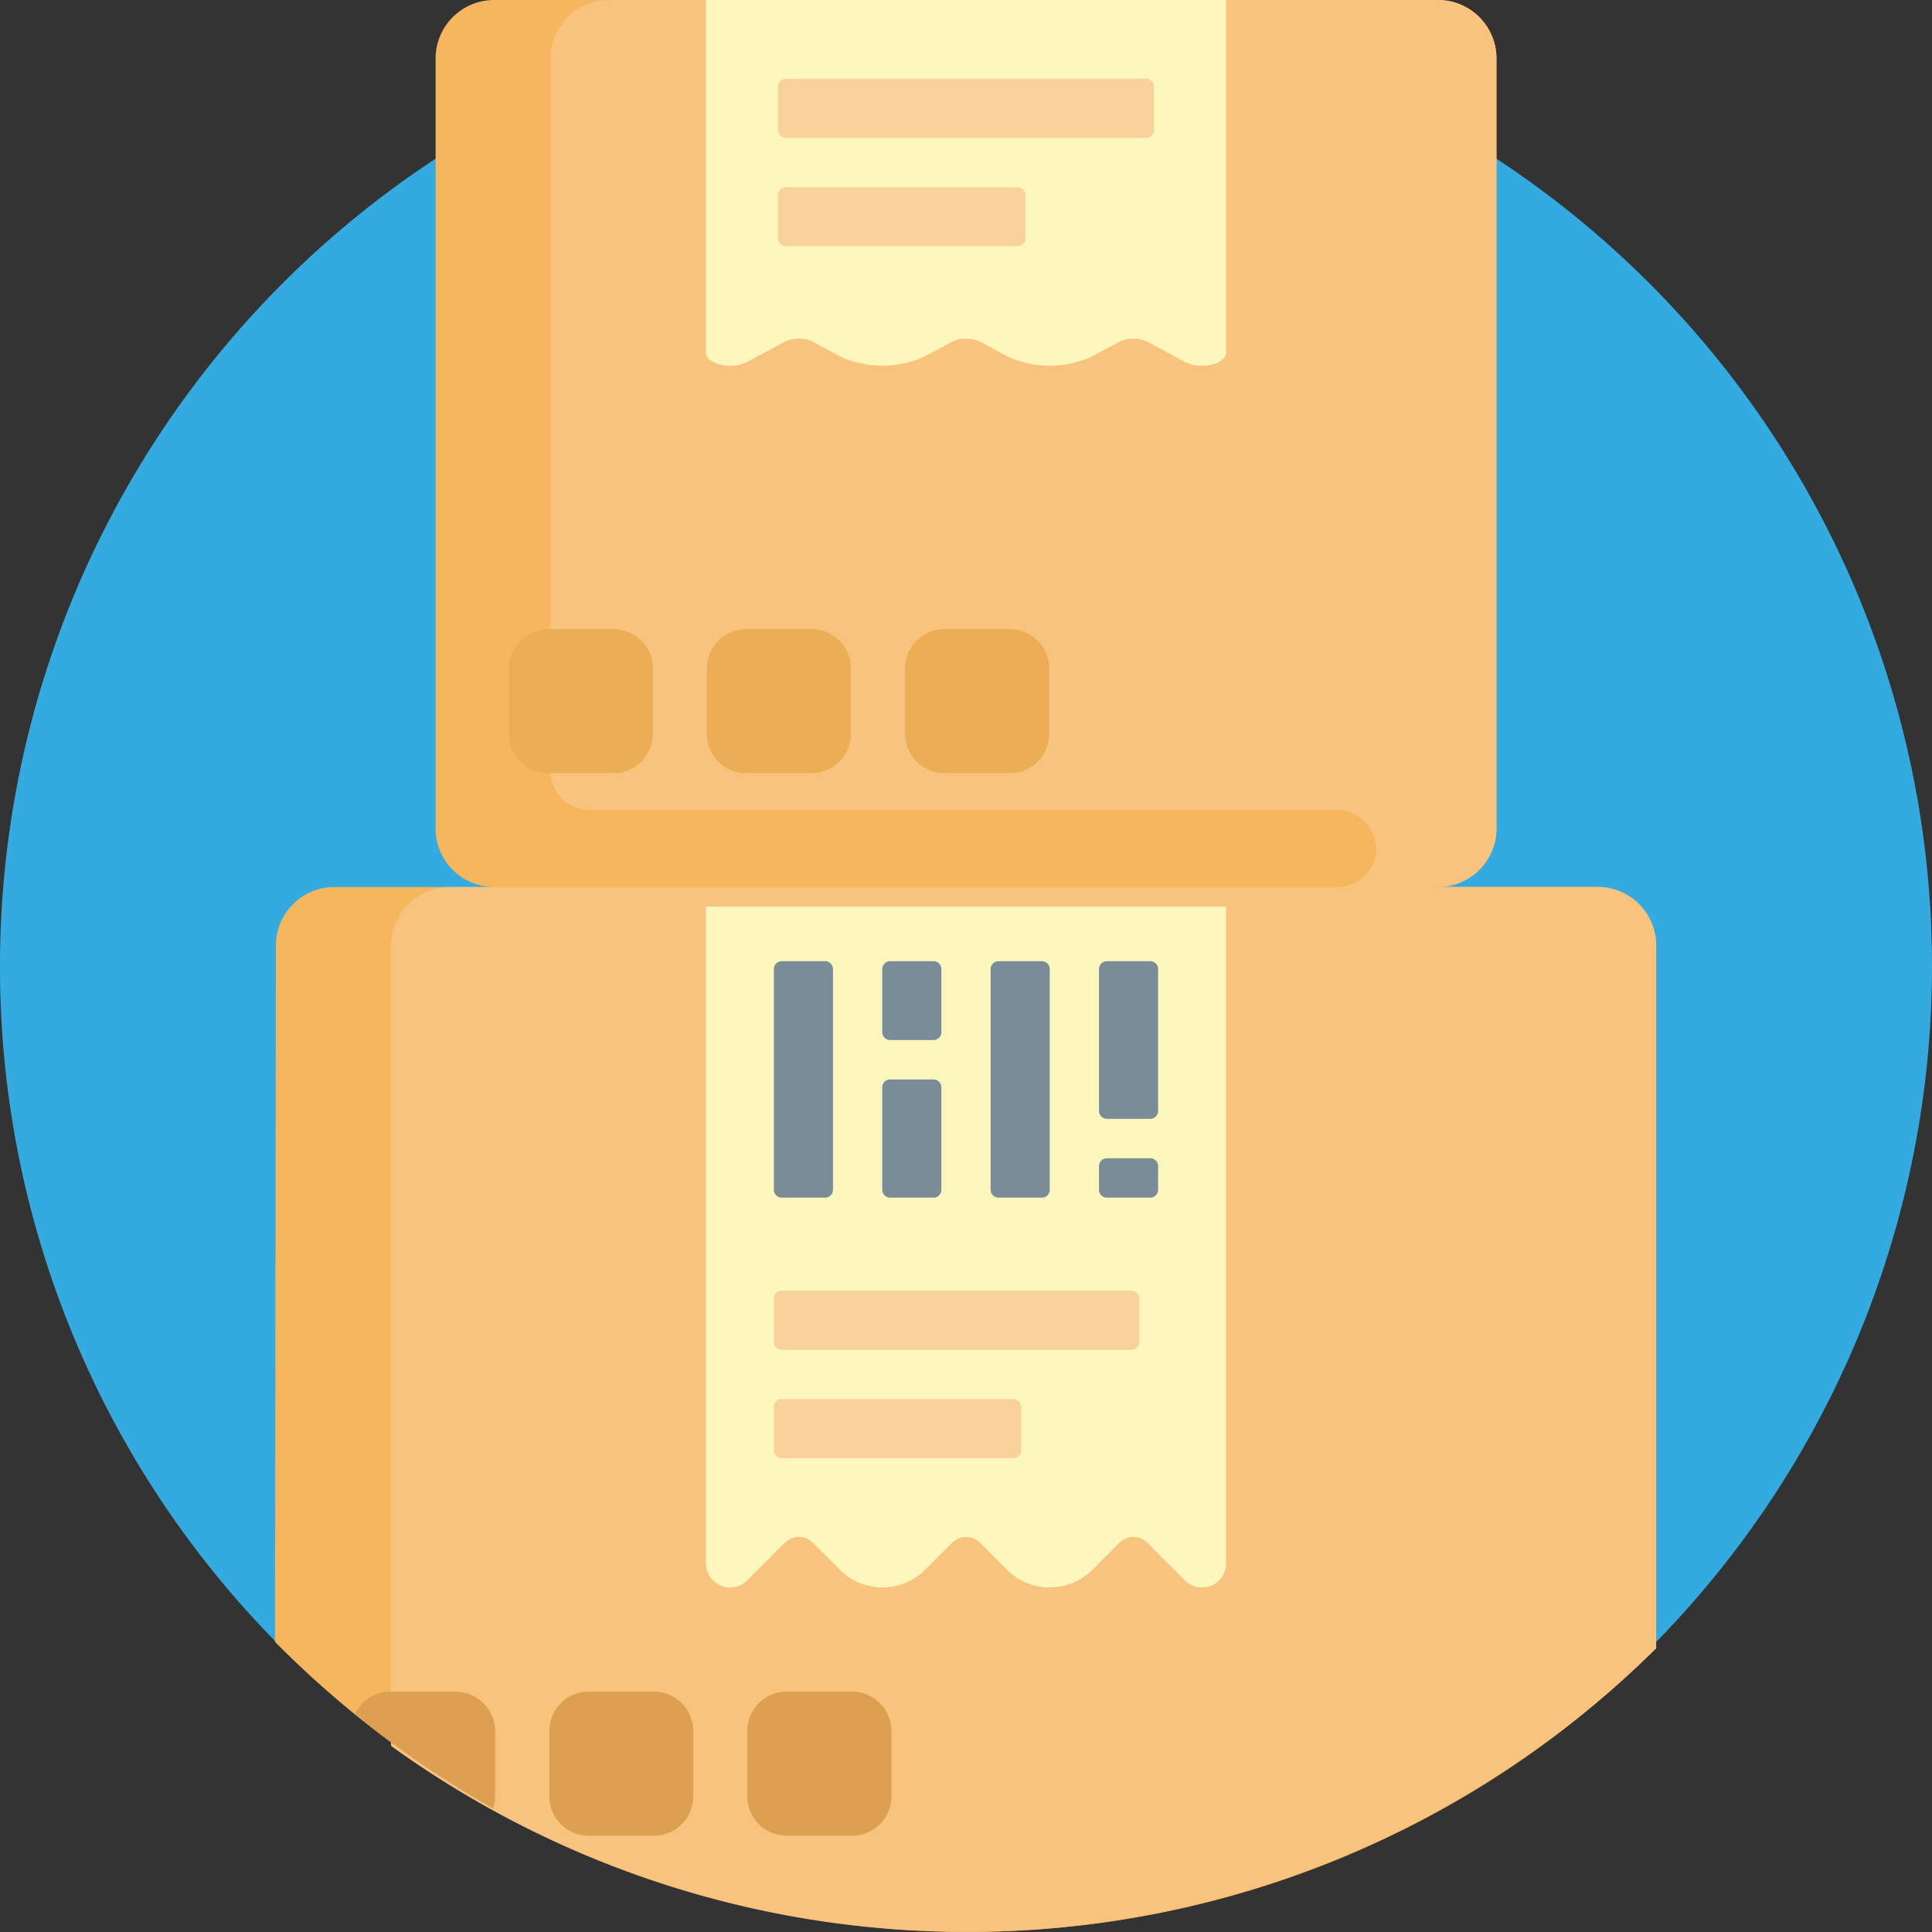 <svg xmlns="http://www.w3.org/2000/svg" width="64" height="64" viewBox="0 0 64 64">
  <rect x="0" y="0" width="64" height="64" fill="#333333" stroke="none"/>
  <g id="Group_4383" data-name="Group 4383" transform="translate(-10 -11)">
    <g id="boxes" transform="translate(10 11)">
      <path id="Path_6937" data-name="Path 6937" d="M0,43.227A32,32,0,1,1,54.943,65.522a2.348,2.348,0,0,1-3.137.211,32.008,32.008,0,0,0-39.614,0,2.34,2.34,0,0,1-3.121-.2A31.871,31.871,0,0,1,0,43.227Zm0,0" transform="translate(0 -11.213)" fill="#34abe0"/>
      <path id="Path_6938" data-name="Path 6938" d="M117.258,31.3V54.6a32.286,32.286,0,0,1-45.752-.212L71.535,31.3a1.938,1.938,0,0,1,1.96-1.916h5.29a1.938,1.938,0,0,1-1.959-1.917V1.916A1.938,1.938,0,0,1,78.785,0h31.222a1.938,1.938,0,0,1,1.959,1.916V27.465a1.938,1.938,0,0,1-1.959,1.917h5.29a1.938,1.938,0,0,1,1.96,1.916Zm0,0" transform="translate(-62.396 0)" fill="#f5b65d"/>
      <path id="Path_6939" data-name="Path 6939" d="M143.081,31.3V54.6a32.511,32.511,0,0,1-41.909,3.234V31.3a1.938,1.938,0,0,1,1.959-1.916h29.375a1.29,1.29,0,0,0,1.3-1.363,1.325,1.325,0,0,0-1.347-1.192h-24.7a1.291,1.291,0,0,1-1.305-1.277V1.916A1.938,1.938,0,0,1,108.418,0h27.417a1.938,1.938,0,0,1,1.958,1.916V27.465a1.938,1.938,0,0,1-1.958,1.917h5.287a1.938,1.938,0,0,1,1.959,1.916Zm0,0" transform="translate(-88.219 0)" fill="#f7c37d"/>
      <path id="Path_6940" data-name="Path 6940" d="M103.165,450.966v2.164a1.305,1.305,0,0,1-1.305,1.305H99.7a1.305,1.305,0,0,1-1.305-1.305v-2.164A1.305,1.305,0,0,1,99.7,449.66h2.164A1.305,1.305,0,0,1,103.165,450.966Zm-7.871-1.305H93.131a1.3,1.3,0,0,0-1.178.746,32.07,32.07,0,0,0,4.582,3.128,1.3,1.3,0,0,0,.065-.4v-2.164a1.305,1.305,0,0,0-1.305-1.305Zm13.13,0h-2.163a1.305,1.305,0,0,0-1.305,1.305v2.164a1.305,1.305,0,0,0,1.305,1.305h2.163a1.306,1.306,0,0,0,1.306-1.305v-2.164A1.306,1.306,0,0,0,108.425,449.66Zm0,0" transform="translate(-80.199 -393.624)" fill="#dca050"/>
      <path id="Path_6941" data-name="Path 6941" d="M136.607,168.321v2.163a1.305,1.305,0,0,1-1.305,1.305h-2.164a1.305,1.305,0,0,1-1.305-1.305v-2.163a1.306,1.306,0,0,1,1.305-1.306H135.3A1.306,1.306,0,0,1,136.607,168.321Zm5.259-1.306H139.7a1.306,1.306,0,0,0-1.305,1.306v2.163a1.305,1.305,0,0,0,1.305,1.305h2.163a1.306,1.306,0,0,0,1.306-1.305v-2.163A1.306,1.306,0,0,0,141.866,167.015Zm6.565,0h-2.163a1.306,1.306,0,0,0-1.305,1.306v2.163a1.305,1.305,0,0,0,1.305,1.305h2.163a1.306,1.306,0,0,0,1.306-1.305v-2.163A1.306,1.306,0,0,0,148.431,167.015Zm0,0" transform="translate(-114.98 -146.175)" fill="#ebae56"/>
      <path id="Path_6942" data-name="Path 6942" d="M185.543,51.108,184.3,52.354a.8.8,0,0,1-1.368-.566V30.029h17.233V51.787a.8.8,0,0,1-1.367.566l-1.246-1.246a.653.653,0,0,0-.923,0l-.894.894a2,2,0,0,1-2.83,0l-.894-.894a.653.653,0,0,0-.923,0l-.894.894a2,2,0,0,1-2.83,0l-.894-.894a.653.653,0,0,0-.923,0Zm0-39.787-1.246.669a1.237,1.237,0,0,1-.567.126c-.442,0-.8-.193-.8-.43V0h17.233V11.686c0,.238-.359.43-.8.43a1.234,1.234,0,0,1-.566-.126l-1.246-.669a1.09,1.09,0,0,0-.923,0l-.894.48a3.337,3.337,0,0,1-2.83,0l-.894-.48a1.09,1.09,0,0,0-.923,0l-.894.48a3.337,3.337,0,0,1-2.83,0l-.894-.48a1.09,1.09,0,0,0-.923,0Zm0,0" transform="translate(-159.547 -0.001)" fill="#fdf7bd"/>
      <path id="Path_6943" data-name="Path 6943" d="M200.82,60.583h11.587a.261.261,0,0,1,.261.261v1.436a.261.261,0,0,1-.261.261H200.82a.261.261,0,0,1-.261-.261V60.844A.261.261,0,0,1,200.82,60.583Zm-.261,3.851v1.436a.261.261,0,0,0,.261.261h7.671a.261.261,0,0,0,.261-.261V64.435a.261.261,0,0,0-.261-.261H200.82A.261.261,0,0,0,200.559,64.435Zm.4-44h11.93a.261.261,0,0,1,.261.261v1.436a.261.261,0,0,1-.261.261h-11.93a.261.261,0,0,1-.261-.261V20.7A.261.261,0,0,1,200.959,20.437Zm-.261,3.851v1.436a.261.261,0,0,0,.261.261h7.671a.261.261,0,0,0,.261-.261V24.289a.261.261,0,0,0-.261-.261h-7.671A.261.261,0,0,0,200.7,24.289Zm0,0" transform="translate(-174.924 -17.826)" fill="#f9d19a"/>
      <path id="Path_6944" data-name="Path 6944" d="M206.107,259.666v3.394a.261.261,0,0,1-.261.261H204.41a.261.261,0,0,1-.261-.261v-3.394a.261.261,0,0,1,.261-.261h1.436A.261.261,0,0,1,206.107,259.666Zm-3.851-4.178h-1.436a.261.261,0,0,0-.261.261v7.311a.261.261,0,0,0,.261.261h1.436a.261.261,0,0,0,.261-.261v-7.311A.261.261,0,0,0,202.256,255.488Zm3.59,0H204.41a.261.261,0,0,0-.261.261v2.089a.261.261,0,0,0,.261.262h1.436a.261.261,0,0,0,.261-.262v-2.089A.261.261,0,0,0,205.846,255.488Zm7.18,0H211.59a.261.261,0,0,0-.261.261v4.7a.261.261,0,0,0,.261.261h1.436a.261.261,0,0,0,.261-.261v-4.7A.261.261,0,0,0,213.027,255.488Zm-3.59,0H208a.261.261,0,0,0-.261.261v7.311a.261.261,0,0,0,.261.261h1.436a.261.261,0,0,0,.261-.261v-7.311A.261.261,0,0,0,209.436,255.488Zm3.59,6.528H211.59a.261.261,0,0,0-.261.261v.783a.261.261,0,0,0,.261.261h1.436a.261.261,0,0,0,.261-.261v-.783A.261.261,0,0,0,213.027,262.016Zm0,0" transform="translate(-174.923 -223.647)" fill="#7a8c98"/>
    </g>
  </g>
</svg>
